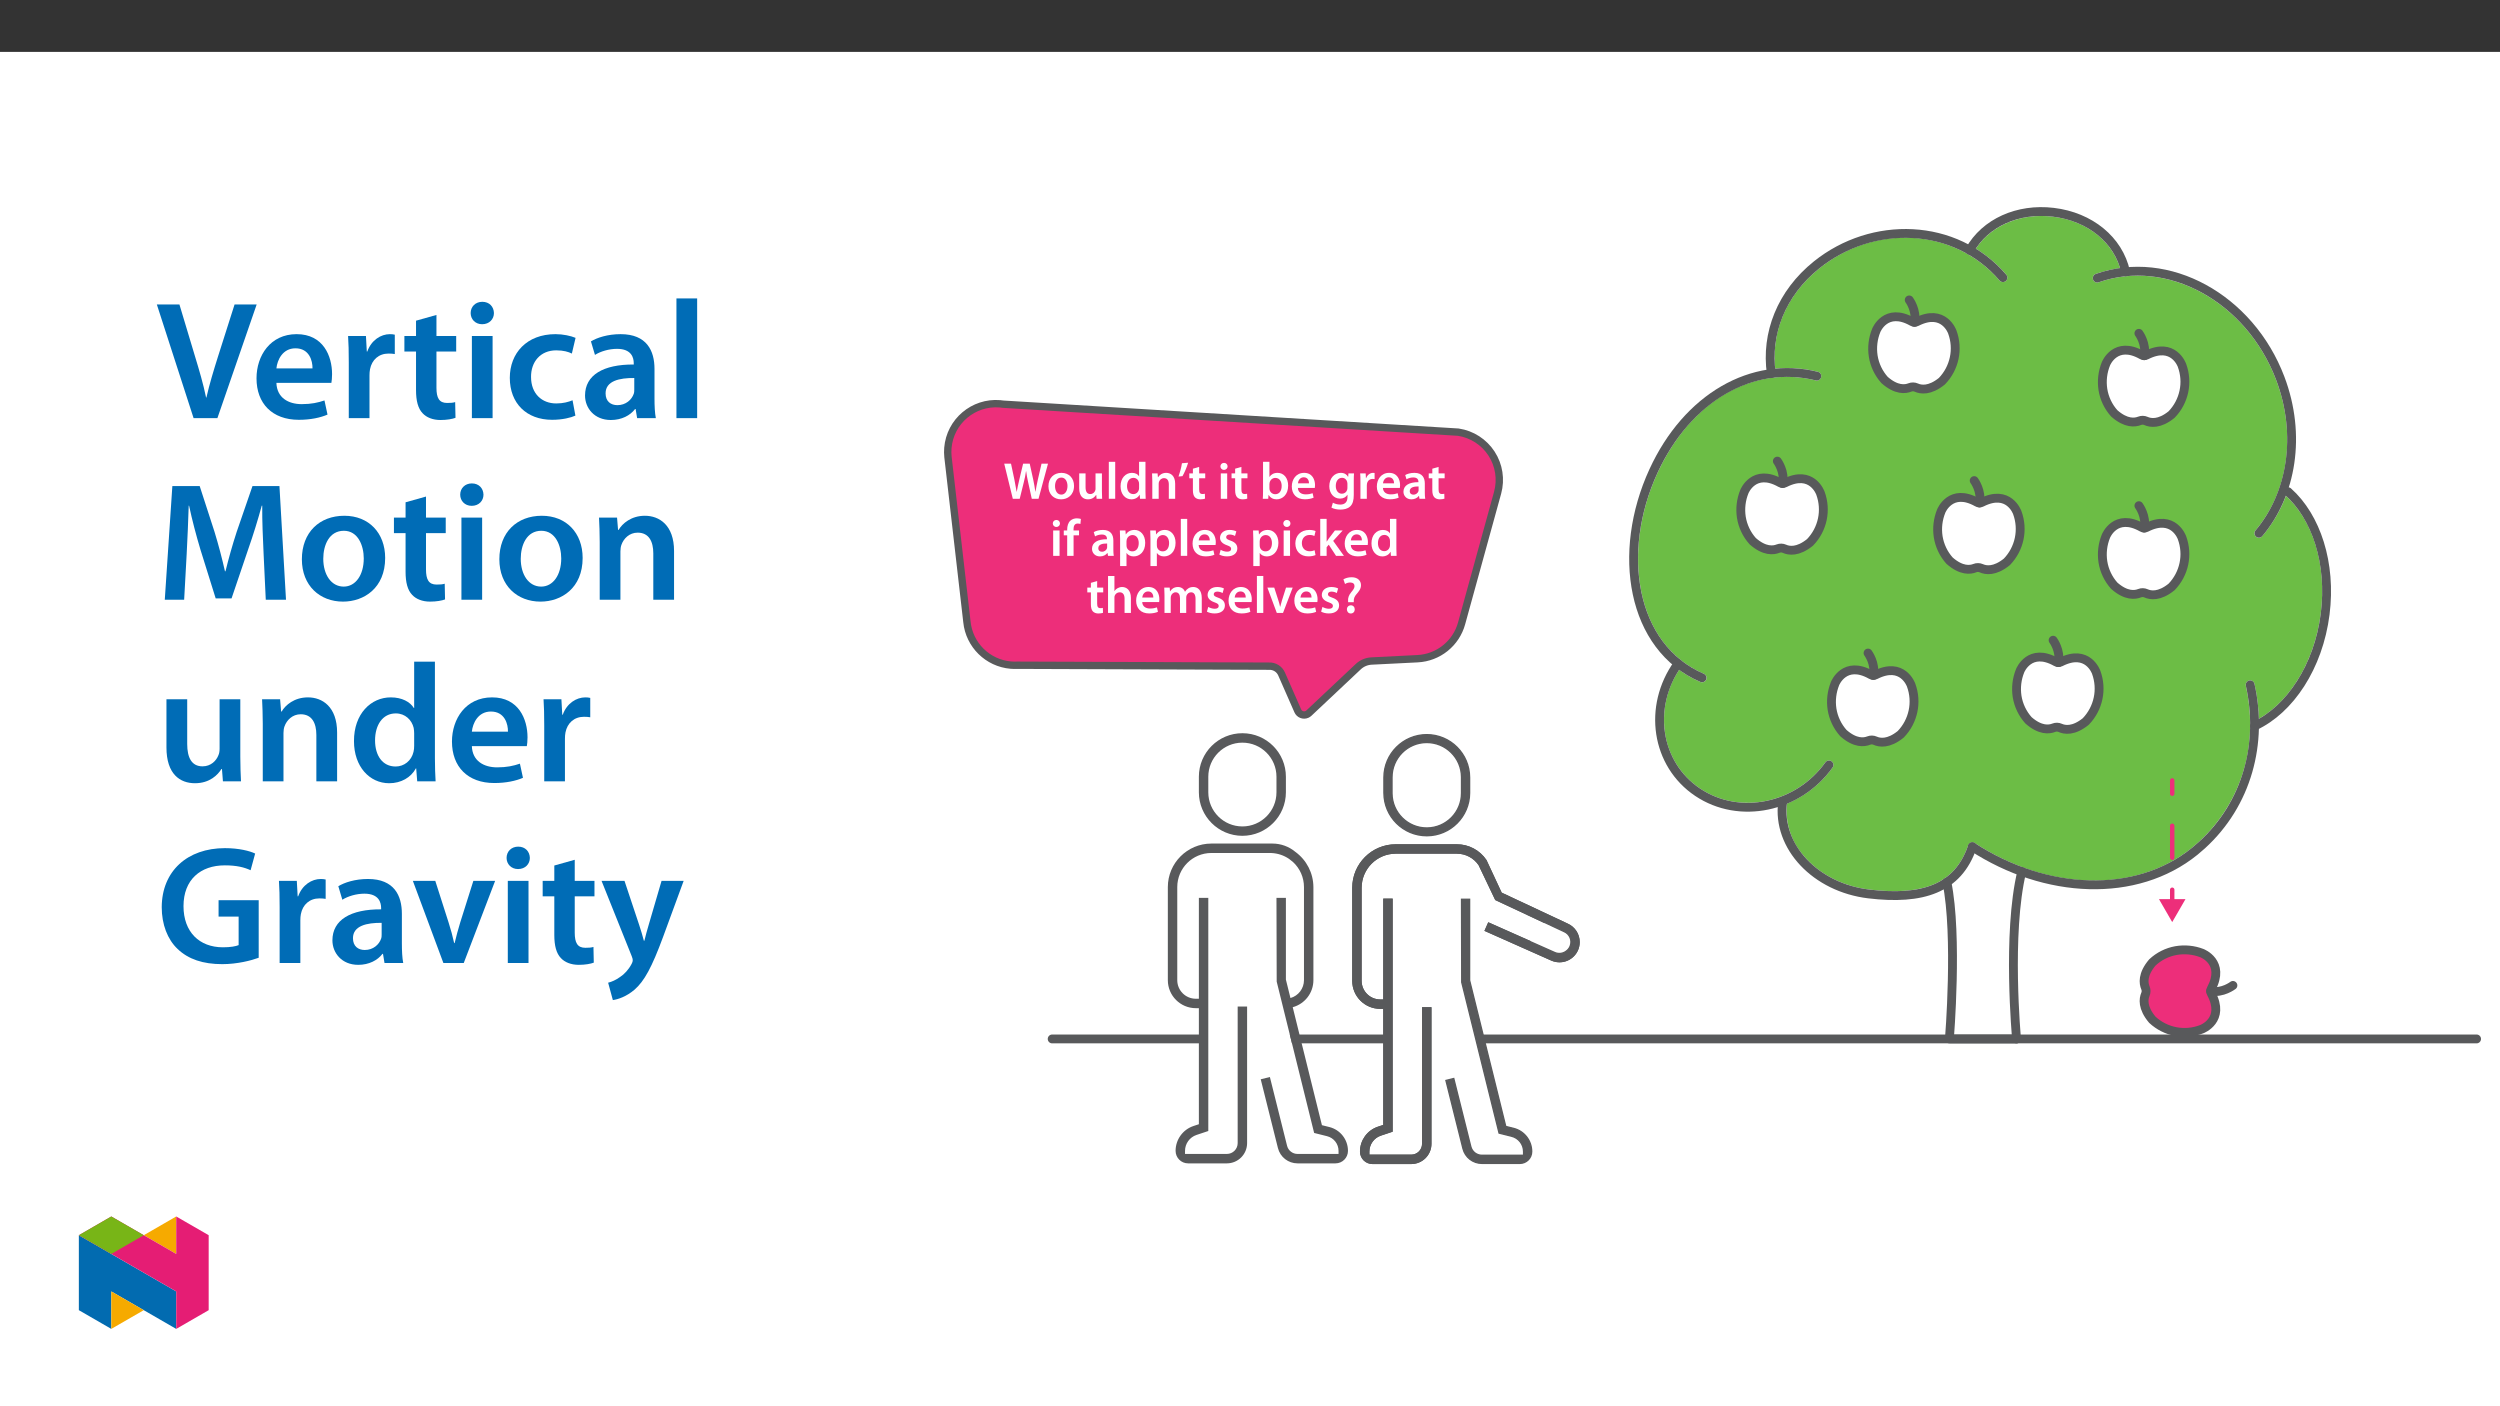 ﻿<?xml version="1.0" encoding="utf-8"?>
<svg xmlns="http://www.w3.org/2000/svg" xmlns:xlink="http://www.w3.org/1999/xlink" viewBox="0 0 960 540" version="1.1">
  <rect x="0" y="0" width="960" height="540" fill="#333333" stroke="none"/>
  <defs>
    <g>
      <symbol overflow="visible" id="glyph0-0">
        <path style="stroke:none;" d="M 0 0 L 9.953 0 L 9.953 -13.984 L 0 -13.984 Z M 4.984 -7.906 L 1.609 -12.953 L 8.328 -12.953 Z M 5.578 -6.969 L 8.969 -12.047 L 8.969 -1.938 L 5.578 -7 Z M 1.594 -1 L 4.984 -6.078 L 8.328 -1.031 L 1.609 -1.031 Z M 1 -12.047 L 4.359 -7 L 1 -1.938 Z M 1 -12.047 " />
      </symbol>
      <symbol overflow="visible" id="glyph0-1">
        <path style="stroke:none;" d="M 6.234 -0.016 L 7.797 -6.328 C 8.188 -7.875 8.453 -9.156 8.641 -10.578 L 8.703 -10.578 C 8.891 -9.141 9.125 -7.875 9.469 -6.328 L 10.859 0 L 13.453 0 L 17.094 -13.469 L 14.609 -13.469 L 13.203 -7.391 C 12.844 -5.734 12.531 -4.203 12.297 -2.75 L 12.234 -2.75 C 12.047 -4.188 11.75 -5.672 11.438 -7.266 L 10.078 -13.469 L 7.531 -13.469 L 6.078 -7.375 C 5.703 -5.672 5.312 -4.078 5.094 -2.688 L 5.047 -2.688 C 4.844 -4 4.516 -5.719 4.188 -7.344 L 2.891 -13.469 L 0.281 -13.469 L 3.578 0 L 6.219 0 Z M 6.234 -0.016 " />
      </symbol>
      <symbol overflow="visible" id="glyph0-2">
        <path style="stroke:none;" d="M 5.719 -9.953 C 2.781 -9.953 0.703 -7.984 0.703 -4.797 C 0.703 -1.672 2.828 0.219 5.562 0.219 C 8.031 0.219 10.531 -1.391 10.531 -4.953 C 10.531 -7.906 8.609 -9.953 5.719 -9.953 Z M 5.656 -8.141 C 7.328 -8.141 8.016 -6.422 8.016 -4.906 C 8.016 -2.922 7.031 -1.594 5.641 -1.594 C 4.156 -1.594 3.234 -2.984 3.234 -4.859 C 3.234 -6.469 3.922 -8.141 5.656 -8.141 Z M 5.656 -8.141 " />
      </symbol>
      <symbol overflow="visible" id="glyph0-3">
        <path style="stroke:none;" d="M 10 -9.734 L 7.547 -9.734 L 7.547 -3.859 C 7.547 -3.578 7.516 -3.328 7.406 -3.125 L 7.406 -3.109 C 7.172 -2.469 6.531 -1.812 5.531 -1.812 C 4.25 -1.812 3.719 -2.828 3.719 -4.438 L 3.719 -9.734 L 1.281 -9.734 L 1.281 -4.031 C 1.281 -0.859 2.891 0.219 4.641 0.219 C 6.391 0.219 7.344 -0.781 7.75 -1.453 L 7.828 -1.453 L 7.953 0 L 10.078 0 C 10.047 -0.812 10 -1.766 10 -2.922 Z M 10 -9.734 " />
      </symbol>
      <symbol overflow="visible" id="glyph0-4">
        <path style="stroke:none;" d="M 1.312 0 L 3.766 0 L 3.766 -14.188 L 1.312 -14.188 Z M 1.312 0 " />
      </symbol>
      <symbol overflow="visible" id="glyph0-5">
        <path style="stroke:none;" d="M 7.812 -14.172 L 7.812 -8.703 L 7.75 -8.703 C 7.328 -9.422 6.375 -9.953 5.047 -9.953 C 2.703 -9.953 0.672 -8.016 0.703 -4.766 C 0.703 -1.766 2.531 0.219 4.859 0.219 C 6.25 0.219 7.438 -0.453 7.984 -1.531 L 8.047 -1.531 L 8.172 0 L 10.344 0 C 10.297 -0.672 10.266 -1.75 10.266 -2.75 L 10.266 -14.188 L 7.812 -14.188 Z M 7.812 -4.219 C 7.812 -3.969 7.797 -3.719 7.734 -3.5 C 7.484 -2.453 6.609 -1.797 5.625 -1.797 C 4.062 -1.797 3.188 -3.062 3.188 -4.859 C 3.188 -6.656 4.062 -8.031 5.641 -8.031 C 6.75 -8.031 7.531 -7.266 7.75 -6.328 C 7.797 -6.141 7.812 -5.875 7.812 -5.672 Z M 7.812 -4.219 " />
      </symbol>
      <symbol overflow="visible" id="glyph0-6">
        <path style="stroke:none;" d="M 1.312 0 L 3.766 0 L 3.766 -5.734 C 3.766 -6.016 3.812 -6.312 3.891 -6.516 C 4.141 -7.25 4.828 -7.922 5.797 -7.922 C 7.125 -7.922 7.656 -6.891 7.656 -5.5 L 7.656 0 L 10.094 0 L 10.094 -5.781 C 10.094 -8.844 8.344 -9.953 6.656 -9.953 C 5.047 -9.953 3.984 -9.047 3.547 -8.281 L 3.469 -8.281 L 3.344 -9.734 L 1.219 -9.734 C 1.281 -8.891 1.312 -7.953 1.312 -6.828 Z M 1.312 0 " />
      </symbol>
      <symbol overflow="visible" id="glyph0-7">
        <path style="stroke:none;" d="M 1.875 -13.625 C 1.641 -12.016 1.094 -10.047 0.562 -8.531 L 2.078 -8.688 C 2.828 -9.938 3.703 -12 4.25 -13.844 L 1.875 -13.641 Z M 1.875 -13.625 " />
      </symbol>
      <symbol overflow="visible" id="glyph0-8">
        <path style="stroke:none;" d="M 1.719 -11.531 L 1.719 -9.734 L 0.344 -9.734 L 0.344 -7.875 L 1.719 -7.875 L 1.719 -3.328 C 1.719 -2.047 1.953 -1.141 2.484 -0.578 C 2.953 -0.078 3.688 0.219 4.609 0.219 C 5.359 0.219 6.016 0.094 6.375 -0.047 L 6.312 -1.938 C 6.062 -1.859 5.812 -1.828 5.375 -1.828 C 4.438 -1.828 4.125 -2.406 4.125 -3.609 L 4.125 -7.875 L 6.453 -7.875 L 6.453 -9.734 L 4.125 -9.734 L 4.125 -12.234 L 1.719 -11.547 Z M 1.719 -11.531 " />
      </symbol>
      <symbol overflow="visible" id="glyph0-9">
        <path style="stroke:none;" d="M 3.766 -0.016 L 3.766 -9.734 L 1.312 -9.734 L 1.312 0 L 3.766 0 Z M 2.547 -13.781 C 1.734 -13.781 1.172 -13.188 1.172 -12.438 C 1.172 -11.719 1.719 -11.094 2.531 -11.094 C 3.391 -11.094 3.922 -11.719 3.922 -12.438 C 3.906 -13.188 3.391 -13.781 2.547 -13.781 Z M 2.547 -13.781 " />
      </symbol>
      <symbol overflow="visible" id="glyph0-10">
        <path style="stroke:none;" d="M 1.312 -2.75 C 1.312 -1.75 1.281 -0.672 1.219 0 L 3.312 0 L 3.422 -1.453 L 3.484 -1.453 C 4.188 -0.266 5.297 0.219 6.547 0.219 C 8.75 0.219 10.953 -1.531 10.953 -5.016 C 10.984 -7.969 9.281 -9.953 6.906 -9.953 C 5.453 -9.953 4.406 -9.344 3.812 -8.406 L 3.766 -8.406 L 3.766 -14.188 L 1.312 -14.188 Z M 3.766 -5.594 C 3.766 -5.844 3.812 -6.062 3.844 -6.234 C 4.109 -7.312 5.016 -8.016 6.016 -8.016 C 7.656 -8.016 8.469 -6.641 8.469 -4.922 C 8.469 -2.953 7.531 -1.75 6 -1.75 C 4.938 -1.75 4.078 -2.453 3.828 -3.453 C 3.781 -3.625 3.766 -3.828 3.766 -4.031 Z M 3.766 -5.594 " />
      </symbol>
      <symbol overflow="visible" id="glyph0-11">
        <path style="stroke:none;" d="M 9.547 -4.188 C 9.578 -4.406 9.625 -4.766 9.625 -5.219 C 9.625 -7.344 8.594 -9.953 5.438 -9.953 C 2.328 -9.953 0.703 -7.406 0.703 -4.719 C 0.703 -1.75 2.547 0.203 5.703 0.203 C 7.094 0.203 8.25 -0.062 9.078 -0.422 L 8.703 -2.125 C 7.969 -1.875 7.172 -1.688 6.031 -1.688 C 4.469 -1.688 3.109 -2.438 3.047 -4.156 L 9.516 -4.156 Z M 3.047 -5.891 C 3.141 -6.891 3.781 -8.25 5.297 -8.25 C 6.938 -8.25 7.328 -6.797 7.312 -5.922 L 3.047 -5.922 Z M 3.047 -5.891 " />
      </symbol>
      <symbol overflow="visible" id="glyph0-12">
        <path style="stroke:none;" d="M 10.094 -6.938 C 10.094 -8.266 10.141 -9.062 10.188 -9.734 L 8.047 -9.734 L 7.953 -8.453 L 7.891 -8.453 C 7.453 -9.25 6.594 -9.953 5.094 -9.953 C 2.766 -9.953 0.703 -8.016 0.703 -4.828 C 0.703 -2.078 2.406 -0.062 4.828 -0.062 C 6.109 -0.062 7.094 -0.641 7.625 -1.5 L 7.688 -1.5 L 7.688 -0.672 C 7.688 1.422 6.5 2.234 4.906 2.234 C 3.719 2.234 2.688 1.859 2.078 1.5 L 1.516 3.391 C 2.375 3.891 3.688 4.156 4.922 4.156 C 6.25 4.156 7.672 3.891 8.672 2.984 C 9.688 2.078 10.094 0.594 10.094 -1.438 Z M 7.656 -4.266 C 7.656 -3.984 7.625 -3.641 7.547 -3.406 C 7.266 -2.516 6.469 -1.938 5.562 -1.938 C 4.031 -1.938 3.188 -3.25 3.188 -4.906 C 3.188 -6.875 4.203 -8.047 5.578 -8.047 C 6.609 -8.047 7.312 -7.391 7.562 -6.5 C 7.625 -6.297 7.656 -6.078 7.656 -5.844 Z M 7.656 -4.266 " />
      </symbol>
      <symbol overflow="visible" id="glyph0-13">
        <path style="stroke:none;" d="M 1.312 0 L 3.766 0 L 3.766 -5.062 C 3.766 -5.312 3.781 -5.578 3.828 -5.797 C 4.047 -6.906 4.859 -7.625 6.016 -7.625 C 6.312 -7.625 6.531 -7.609 6.75 -7.562 L 6.75 -9.906 C 6.547 -9.938 6.422 -9.953 6.172 -9.953 C 5.125 -9.953 3.984 -9.25 3.5 -7.906 L 3.422 -7.906 L 3.328 -9.734 L 1.219 -9.734 C 1.297 -8.859 1.312 -7.906 1.312 -6.594 Z M 1.312 0 " />
      </symbol>
      <symbol overflow="visible" id="glyph0-14">
        <path style="stroke:none;" d="M 8.844 -5.844 C 8.844 -7.969 7.953 -9.953 4.844 -9.953 C 3.312 -9.953 2.047 -9.547 1.312 -9.109 L 1.812 -7.469 C 2.469 -7.891 3.469 -8.188 4.422 -8.188 C 6.141 -8.188 6.391 -7.156 6.391 -6.516 L 6.391 -6.375 C 2.812 -6.391 0.641 -5.125 0.641 -2.688 C 0.641 -1.219 1.734 0.219 3.688 0.219 C 4.953 0.219 5.969 -0.312 6.531 -1.078 L 6.609 -1.078 L 6.797 0 L 9 0 C 8.891 -0.625 8.844 -1.469 8.844 -2.344 Z M 6.453 -3.422 C 6.453 -3.25 6.453 -3.062 6.391 -2.891 C 6.156 -2.188 5.453 -1.578 4.469 -1.578 C 3.688 -1.578 3.062 -1.984 3.062 -2.953 C 3.062 -4.422 4.719 -4.766 6.453 -4.734 Z M 6.453 -3.422 " />
      </symbol>
      <symbol overflow="visible" id="glyph0-15">
        <path style="stroke:none;" d="M 4.047 -0.016 L 4.047 -7.875 L 6.141 -7.875 L 6.141 -9.734 L 4.031 -9.734 L 4.031 -10.219 C 4.031 -11.422 4.422 -12.406 5.641 -12.406 C 6.094 -12.406 6.422 -12.328 6.672 -12.234 L 6.859 -14.172 C 6.469 -14.281 5.953 -14.406 5.297 -14.406 C 4.438 -14.406 3.484 -14.141 2.766 -13.469 C 1.938 -12.672 1.594 -11.391 1.594 -10.141 L 1.594 -9.734 L 0.281 -9.734 L 0.281 -7.875 L 1.594 -7.875 L 1.594 0 L 4.047 0 Z M 4.047 -0.016 " />
      </symbol>
      <symbol overflow="visible" id="glyph0-16">
        <path style="stroke:none;" d="M 1.312 3.938 L 3.766 3.938 L 3.766 -1.078 L 3.812 -1.078 C 4.297 -0.297 5.312 0.219 6.531 0.219 C 8.75 0.219 10.953 -1.5 10.953 -5 C 10.953 -8.031 9.109 -9.953 6.875 -9.953 C 5.406 -9.953 4.266 -9.344 3.547 -8.25 L 3.484 -8.25 L 3.359 -9.734 L 1.219 -9.734 C 1.281 -8.812 1.312 -7.766 1.312 -6.5 Z M 3.766 -5.578 C 3.766 -5.781 3.812 -6 3.844 -6.203 C 4.109 -7.266 5.047 -7.984 6.062 -7.984 C 7.625 -7.984 8.469 -6.609 8.469 -4.906 C 8.469 -2.984 7.547 -1.719 6 -1.719 C 4.938 -1.719 4.078 -2.406 3.828 -3.406 C 3.781 -3.625 3.766 -3.844 3.766 -4.078 Z M 3.766 -5.578 " />
      </symbol>
      <symbol overflow="visible" id="glyph0-17">
        <path style="stroke:none;" d="M 0.719 -0.484 C 1.438 -0.078 2.484 0.203 3.672 0.203 C 6.234 0.203 7.609 -1.094 7.609 -2.875 C 7.594 -4.297 6.797 -5.219 5.016 -5.844 C 3.781 -6.297 3.328 -6.547 3.328 -7.172 C 3.328 -7.766 3.812 -8.188 4.688 -8.188 C 5.531 -8.188 6.328 -7.875 6.719 -7.625 L 7.234 -9.391 C 6.656 -9.703 5.719 -9.953 4.641 -9.953 C 2.391 -9.953 0.969 -8.625 0.969 -6.906 C 0.969 -5.75 1.75 -4.703 3.641 -4.062 C 4.844 -3.625 5.234 -3.328 5.234 -2.672 C 5.234 -2.031 4.766 -1.594 3.688 -1.594 C 2.812 -1.594 1.75 -1.969 1.219 -2.312 L 0.703 -0.484 Z M 0.719 -0.484 " />
      </symbol>
      <symbol overflow="visible" id="glyph0-18">
        <path style="stroke:none;" d="M 8.109 -2.156 C 7.625 -1.953 7.016 -1.766 6.172 -1.766 C 4.5 -1.766 3.203 -2.891 3.203 -4.875 C 3.188 -6.656 4.297 -8.016 6.172 -8.016 C 7.047 -8.016 7.625 -7.828 8.016 -7.625 L 8.469 -9.516 C 7.906 -9.766 7 -9.953 6.094 -9.953 C 2.688 -9.953 0.703 -7.688 0.703 -4.781 C 0.703 -1.766 2.672 0.203 5.703 0.203 C 6.906 0.203 7.922 -0.062 8.453 -0.297 L 8.094 -2.156 Z M 8.109 -2.156 " />
      </symbol>
      <symbol overflow="visible" id="glyph0-19">
        <path style="stroke:none;" d="M 3.766 -14.188 L 1.312 -14.188 L 1.312 0 L 3.766 0 L 3.766 -3.312 L 4.578 -4.281 L 7.375 0 L 10.406 0 L 6.281 -5.75 L 9.922 -9.734 L 6.938 -9.734 L 4.562 -6.609 C 4.328 -6.281 4.047 -5.859 3.812 -5.484 L 3.766 -5.484 Z M 3.766 -14.188 " />
      </symbol>
      <symbol overflow="visible" id="glyph0-20">
        <path style="stroke:none;" d="M 1.312 0 L 3.766 0 L 3.766 -5.844 C 3.766 -6.094 3.781 -6.359 3.859 -6.578 C 4.141 -7.312 4.828 -7.922 5.781 -7.922 C 7.125 -7.922 7.656 -6.875 7.656 -5.484 L 7.656 0 L 10.094 0 L 10.094 -5.734 C 10.094 -8.844 8.359 -9.953 6.719 -9.953 C 6.094 -9.953 5.516 -9.797 5.016 -9.516 C 4.516 -9.266 4.109 -8.891 3.812 -8.422 L 3.766 -8.422 L 3.766 -14.188 L 1.312 -14.188 Z M 1.312 0 " />
      </symbol>
      <symbol overflow="visible" id="glyph0-21">
        <path style="stroke:none;" d="M 1.312 0 L 3.703 0 L 3.703 -5.75 C 3.703 -6.031 3.75 -6.312 3.828 -6.578 C 4.062 -7.234 4.688 -7.922 5.594 -7.922 C 6.734 -7.922 7.266 -7 7.266 -5.641 L 7.266 0 L 9.656 0 L 9.656 -5.844 C 9.656 -6.109 9.703 -6.438 9.781 -6.656 C 10.047 -7.344 10.656 -7.922 11.5 -7.922 C 12.672 -7.922 13.234 -7 13.234 -5.375 L 13.234 0 L 15.625 0 L 15.625 -5.734 C 15.625 -8.844 13.984 -9.953 12.391 -9.953 C 11.578 -9.953 10.953 -9.766 10.406 -9.391 C 9.953 -9.109 9.562 -8.703 9.219 -8.172 L 9.156 -8.172 C 8.766 -9.219 7.766 -9.953 6.5 -9.953 C 4.844 -9.953 3.969 -9.062 3.5 -8.312 L 3.422 -8.312 L 3.312 -9.734 L 1.219 -9.734 C 1.281 -8.891 1.312 -7.953 1.312 -6.828 Z M 1.312 0 " />
      </symbol>
      <symbol overflow="visible" id="glyph0-22">
        <path style="stroke:none;" d="M 0.219 -9.719 L 3.828 0 L 6.219 0 L 9.938 -9.734 L 7.375 -9.734 L 5.812 -4.797 C 5.562 -3.922 5.344 -3.172 5.156 -2.391 L 5.078 -2.391 C 4.922 -3.172 4.719 -3.938 4.438 -4.797 L 2.844 -9.734 L 0.203 -9.734 Z M 0.219 -9.719 " />
      </symbol>
      <symbol overflow="visible" id="glyph0-23">
        <path style="stroke:none;" d="M 4.938 -4.125 L 4.938 -4.562 C 4.906 -5.516 5.203 -6.312 6 -7.234 C 6.859 -8.203 7.703 -9.203 7.703 -10.656 C 7.703 -12.25 6.578 -13.703 4.109 -13.703 C 2.828 -13.703 1.688 -13.344 0.953 -12.891 L 1.578 -11.094 C 2.078 -11.469 2.875 -11.688 3.562 -11.688 C 4.688 -11.672 5.219 -11.141 5.219 -10.297 C 5.219 -9.516 4.703 -8.844 3.938 -7.922 C 3.016 -6.812 2.656 -5.703 2.75 -4.641 L 2.766 -4.109 L 4.938 -4.109 Z M 3.781 0.219 C 4.719 0.219 5.312 -0.484 5.312 -1.359 C 5.297 -2.266 4.703 -2.922 3.812 -2.922 C 2.922 -2.922 2.297 -2.266 2.297 -1.359 C 2.297 -0.484 2.906 0.219 3.781 0.219 Z M 3.781 0.219 " />
      </symbol>
      <symbol overflow="visible" id="glyph1-0">
        <path style="stroke:none;" d="M 0 0 L 32.375 0 L 32.375 -45.328 L 0 -45.328 Z M 16.188 -25.578 L 5.188 -42.094 L 27.188 -42.094 Z M 18.125 -22.656 L 29.141 -39.172 L 29.141 -6.156 Z M 5.188 -3.234 L 16.188 -19.75 L 27.188 -3.234 Z M 3.234 -39.172 L 14.25 -22.656 L 3.234 -6.156 Z M 3.234 -39.172 " />
      </symbol>
      <symbol overflow="visible" id="glyph1-1">
        <path style="stroke:none;" d="M 23.703 0 L 38.781 -43.641 L 30.297 -43.641 L 23.953 -23.703 C 22.281 -18.391 20.656 -13.078 19.484 -7.906 L 19.359 -7.906 C 18.266 -13.203 16.766 -18.266 15.094 -23.766 L 9.125 -43.641 L 0.453 -43.641 L 14.562 0 Z M 23.703 0 " />
      </symbol>
      <symbol overflow="visible" id="glyph1-2">
        <path style="stroke:none;" d="M 31.016 -13.531 C 31.141 -14.25 31.281 -15.406 31.281 -16.906 C 31.281 -23.828 27.906 -32.25 17.672 -32.25 C 7.578 -32.25 2.266 -24.016 2.266 -15.281 C 2.266 -5.641 8.281 0.641 18.516 0.641 C 23.047 0.641 26.812 -0.188 29.531 -1.359 L 28.359 -6.797 C 25.906 -5.953 23.312 -5.375 19.625 -5.375 C 14.5 -5.375 10.094 -7.828 9.906 -13.531 Z M 9.906 -19.094 C 10.234 -22.344 12.297 -26.812 17.219 -26.812 C 22.531 -26.812 23.828 -22.016 23.766 -19.094 Z M 9.906 -19.094 " />
      </symbol>
      <symbol overflow="visible" id="glyph1-3">
        <path style="stroke:none;" d="M 4.281 0 L 12.234 0 L 12.234 -16.375 C 12.234 -17.219 12.297 -18.062 12.438 -18.781 C 13.141 -22.406 15.797 -24.797 19.547 -24.797 C 20.531 -24.797 21.234 -24.734 21.953 -24.609 L 21.953 -32.047 C 21.297 -32.188 20.844 -32.25 20.078 -32.25 C 16.641 -32.25 12.953 -29.984 11.391 -25.578 L 11.203 -25.578 L 10.875 -31.531 L 4.016 -31.531 C 4.203 -28.75 4.281 -25.641 4.281 -21.375 Z M 4.281 0 " />
      </symbol>
      <symbol overflow="visible" id="glyph1-4">
        <path style="stroke:none;" d="M 5.562 -37.422 L 5.562 -31.531 L 1.094 -31.531 L 1.094 -25.578 L 5.562 -25.578 L 5.562 -10.75 C 5.562 -6.609 6.344 -3.688 8.094 -1.875 C 9.578 -0.266 11.984 0.719 14.953 0.719 C 17.422 0.719 19.547 0.328 20.719 -0.125 L 20.594 -6.156 C 19.688 -5.891 18.906 -5.828 17.484 -5.828 C 14.438 -5.828 13.406 -7.766 13.406 -11.656 L 13.406 -25.578 L 20.984 -25.578 L 20.984 -31.531 L 13.406 -31.531 L 13.406 -39.625 Z M 5.562 -37.422 " />
      </symbol>
      <symbol overflow="visible" id="glyph1-5">
        <path style="stroke:none;" d="M 12.234 0 L 12.234 -31.531 L 4.281 -31.531 L 4.281 0 Z M 8.281 -44.672 C 5.641 -44.672 3.812 -42.797 3.812 -40.344 C 3.812 -38.016 5.562 -36.062 8.219 -36.062 C 11 -36.062 12.75 -38.016 12.75 -40.344 C 12.688 -42.797 11 -44.672 8.281 -44.672 Z M 8.281 -44.672 " />
      </symbol>
      <symbol overflow="visible" id="glyph1-6">
        <path style="stroke:none;" d="M 26.359 -6.859 C 24.797 -6.219 22.797 -5.641 20.078 -5.641 C 14.641 -5.641 10.422 -9.328 10.422 -15.797 C 10.359 -21.562 13.984 -26.031 20.078 -26.031 C 22.922 -26.031 24.797 -25.453 26.094 -24.797 L 27.516 -30.828 C 25.703 -31.594 22.734 -32.25 19.812 -32.25 C 8.734 -32.25 2.266 -24.922 2.266 -15.469 C 2.266 -5.703 8.672 0.641 18.516 0.641 C 22.469 0.641 25.766 -0.188 27.453 -0.969 Z M 26.359 -6.859 " />
      </symbol>
      <symbol overflow="visible" id="glyph1-7">
        <path style="stroke:none;" d="M 28.75 -18.906 C 28.75 -25.828 25.828 -32.25 15.734 -32.25 C 10.75 -32.25 6.672 -30.891 4.344 -29.469 L 5.891 -24.281 C 8.031 -25.641 11.266 -26.609 14.375 -26.609 C 19.938 -26.609 20.781 -23.188 20.781 -21.109 L 20.781 -20.594 C 9.125 -20.656 2.078 -16.578 2.078 -8.672 C 2.078 -3.891 5.641 0.719 11.984 0.719 C 16.125 0.719 19.422 -1.031 21.297 -3.5 L 21.5 -3.5 L 22.078 0 L 29.266 0 C 28.875 -1.938 28.75 -4.734 28.75 -7.578 Z M 20.984 -11.078 C 20.984 -10.484 20.984 -9.906 20.781 -9.328 C 20 -7.062 17.734 -4.984 14.5 -4.984 C 11.984 -4.984 9.969 -6.406 9.969 -9.516 C 9.969 -14.312 15.344 -15.469 20.984 -15.406 Z M 20.984 -11.078 " />
      </symbol>
      <symbol overflow="visible" id="glyph1-8">
        <path style="stroke:none;" d="M 4.281 0 L 12.234 0 L 12.234 -45.969 L 4.281 -45.969 Z M 4.281 0 " />
      </symbol>
      <symbol overflow="visible" id="glyph1-9">
        <path style="stroke:none;" d="M 42.281 0 L 50.047 0 L 47.531 -43.641 L 37.172 -43.641 L 31.141 -26.156 C 29.469 -21.047 27.969 -15.672 26.812 -10.938 L 26.609 -10.938 C 25.516 -15.797 24.156 -20.984 22.594 -26.094 L 16.906 -43.641 L 6.406 -43.641 L 3.5 0 L 10.938 0 L 11.906 -17.547 C 12.234 -23.5 12.5 -30.438 12.688 -36.125 L 12.828 -36.125 C 13.984 -30.688 15.547 -24.734 17.219 -19.172 L 23.047 -0.516 L 29.141 -0.516 L 35.547 -19.422 C 37.484 -24.922 39.297 -30.828 40.734 -36.125 L 40.922 -36.125 C 40.859 -30.234 41.188 -23.438 41.438 -17.812 Z M 42.281 0 " />
      </symbol>
      <symbol overflow="visible" id="glyph1-10">
        <path style="stroke:none;" d="M 18.578 -32.25 C 9.062 -32.25 2.266 -25.906 2.266 -15.547 C 2.266 -5.375 9.188 0.719 18.062 0.719 C 26.094 0.719 34.25 -4.469 34.25 -16.062 C 34.25 -25.641 27.969 -32.25 18.578 -32.25 Z M 18.391 -26.484 C 23.828 -26.484 26.031 -20.781 26.031 -15.859 C 26.031 -9.453 22.859 -5.047 18.328 -5.047 C 13.531 -5.047 10.484 -9.641 10.484 -15.734 C 10.484 -20.984 12.75 -26.484 18.391 -26.484 Z M 18.391 -26.484 " />
      </symbol>
      <symbol overflow="visible" id="glyph1-11">
        <path style="stroke:none;" d="M 4.281 0 L 12.234 0 L 12.234 -18.578 C 12.234 -19.484 12.375 -20.469 12.625 -21.109 C 13.469 -23.5 15.672 -25.766 18.844 -25.766 C 23.188 -25.766 24.859 -22.344 24.859 -17.812 L 24.859 0 L 32.828 0 L 32.828 -18.719 C 32.828 -28.688 27.125 -32.25 21.625 -32.25 C 16.375 -32.25 12.953 -29.266 11.531 -26.812 L 11.328 -26.812 L 10.938 -31.531 L 4.016 -31.531 C 4.141 -28.812 4.281 -25.766 4.281 -22.141 Z M 4.281 0 " />
      </symbol>
      <symbol overflow="visible" id="glyph1-12">
        <path style="stroke:none;" d="M 32.5 -31.531 L 24.547 -31.531 L 24.547 -12.5 C 24.547 -11.594 24.406 -10.688 24.094 -10.031 C 23.312 -7.969 21.234 -5.766 18 -5.766 C 13.797 -5.766 12.109 -9.125 12.109 -14.375 L 12.109 -31.531 L 4.141 -31.531 L 4.141 -13.016 C 4.141 -2.719 9.391 0.719 15.094 0.719 C 20.781 0.719 23.891 -2.531 25.25 -4.734 L 25.453 -4.734 L 25.828 0 L 32.766 0 C 32.641 -2.594 32.5 -5.703 32.5 -9.453 Z M 32.5 -31.531 " />
      </symbol>
      <symbol overflow="visible" id="glyph1-13">
        <path style="stroke:none;" d="M 25.375 -45.969 L 25.375 -28.172 L 25.25 -28.172 C 23.828 -30.5 20.719 -32.25 16.375 -32.25 C 8.812 -32.25 2.203 -25.969 2.266 -15.406 C 2.266 -5.703 8.219 0.719 15.797 0.719 C 20.328 0.719 24.156 -1.484 26.031 -4.984 L 26.156 -4.984 L 26.547 0 L 33.609 0 C 33.469 -2.141 33.344 -5.641 33.344 -8.875 L 33.344 -45.969 Z M 25.375 -13.656 C 25.375 -12.828 25.312 -12.047 25.125 -11.328 C 24.344 -7.906 21.5 -5.703 18.266 -5.703 C 13.203 -5.703 10.359 -9.906 10.359 -15.734 C 10.359 -21.562 13.203 -26.094 18.328 -26.094 C 21.953 -26.094 24.469 -23.562 25.188 -20.531 C 25.312 -19.875 25.375 -19.031 25.375 -18.391 Z M 25.375 -13.656 " />
      </symbol>
      <symbol overflow="visible" id="glyph1-14">
        <path style="stroke:none;" d="M 39.562 -24.094 L 24.156 -24.094 L 24.156 -17.812 L 31.859 -17.812 L 31.859 -6.859 C 30.828 -6.406 28.75 -6.016 25.828 -6.016 C 16.766 -6.016 10.688 -11.906 10.688 -21.828 C 10.688 -31.984 17.219 -37.484 26.547 -37.484 C 31.141 -37.484 34.062 -36.719 36.453 -35.609 L 38.203 -42.016 C 36.188 -43 31.984 -44.094 26.609 -44.094 C 12.172 -44.094 2.391 -35.281 2.328 -21.438 C 2.328 -14.828 4.531 -9.062 8.422 -5.375 C 12.562 -1.422 18.188 0.453 25.578 0.453 C 31.344 0.453 36.781 -0.969 39.562 -2 Z M 39.562 -24.094 " />
      </symbol>
      <symbol overflow="visible" id="glyph1-15">
        <path style="stroke:none;" d="M 0.719 -31.531 L 12.438 0 L 20.266 0 L 32.312 -31.531 L 23.953 -31.531 L 18.906 -15.547 C 18.062 -12.688 17.359 -10.234 16.766 -7.641 L 16.578 -7.641 C 16 -10.234 15.344 -12.75 14.438 -15.547 L 9.328 -31.531 Z M 0.719 -31.531 " />
      </symbol>
      <symbol overflow="visible" id="glyph1-16">
        <path style="stroke:none;" d="M 0.516 -31.531 L 12.109 -2.594 C 12.438 -1.812 12.5 -1.359 12.5 -1.031 C 12.5 -0.641 12.375 -0.188 12.047 0.391 C 10.938 2.531 9.188 4.406 7.641 5.375 C 6.016 6.547 4.406 7.25 3.047 7.578 L 4.859 14.25 C 6.797 13.984 10.031 12.953 13.203 10.234 C 16.906 7 19.812 1.75 24.156 -10.031 L 32.047 -31.531 L 23.562 -31.531 L 18.641 -14.703 C 18 -12.688 17.422 -10.297 16.969 -8.547 L 16.766 -8.547 C 16.312 -10.297 15.609 -12.688 14.953 -14.641 L 9.328 -31.531 Z M 0.516 -31.531 " />
      </symbol>
    </g>
    <clipPath id="clip1">
      <path d="M 402 397 L 952.707 397 L 952.707 401 L 402 401 Z M 402 397 " />
    </clipPath>
    <clipPath id="clip2">
      <path d="M 754 79.535 L 818 79.535 L 818 107 L 754 107 Z M 754 79.535 " />
    </clipPath>
    <clipPath id="clip3">
      <path d="M 547 337 L 596 337 L 596 447 L 547 447 Z M 547 337 " />
    </clipPath>
    <clipPath id="clip4">
      <path d="M 511 316 L 614 316 L 614 447 L 511 447 Z M 511 316 " />
    </clipPath>
    <clipPath id="clip5">
      <path d="M 511 316 L 614 316 L 614 447 L 511 447 Z M 511 316 " />
    </clipPath>
    <clipPath id="clip6">
      <path d="M 362.508 115 L 616 115 L 616 315 L 362.508 315 Z M 362.508 115 " />
    </clipPath>
    <clipPath id="clip7">
      <path d="M 30.277 474 L 68 474 L 68 510.301 L 30.277 510.301 Z M 30.277 474 " />
    </clipPath>
    <clipPath id="clip8">
      <path d="M 42 495 L 56 495 L 56 510.301 L 42 510.301 Z M 42 495 " />
    </clipPath>
    <clipPath id="clip9">
      <path d="M 55 467.125 L 68 467.125 L 68 482 L 55 482 Z M 55 467.125 " />
    </clipPath>
    <clipPath id="clip10">
      <path d="M 30.277 467.125 L 80.133 467.125 L 80.133 510.301 L 30.277 510.301 Z M 30.277 467.125 " />
    </clipPath>
    <clipPath id="clip11">
      <path d="M 30.277 467.125 L 56 467.125 L 56 482 L 30.277 482 Z M 30.277 467.125 " />
    </clipPath>
  </defs>
  <g id="surface1">
    <path style=" stroke:none;fill-rule:nonzero;fill:rgb(100%,100%,100%);fill-opacity:1;" d="M 0 559.926 L 960 559.926 L 960 19.926 L 0 19.926 Z M 0 559.926 " />
    <path style=" stroke:none;fill-rule:nonzero;fill:rgb(92.899%,17.999%,47.8%);fill-opacity:1;" d="M 572.75 174.184 C 569.863 169.738 565.211 166.738 559.969 165.945 L 385.234 155.211 C 384.82 155.148 384.402 155.098 383.992 155.062 C 373.781 154.223 364.824 161.816 363.984 172.027 C 363.891 173.156 363.902 174.293 364.016 175.418 L 371.297 238.797 C 372.195 247.664 379.273 254.641 388.152 255.406 L 388.156 255.406 C 388.992 255.477 389.836 255.492 390.68 255.449 L 487.285 255.809 C 489.363 255.707 491.285 256.895 492.125 258.797 L 498.352 272.973 C 498.945 274.32 500.512 274.93 501.855 274.34 C 502.133 274.219 502.387 274.051 502.609 273.844 L 521.574 256 C 522.957 254.695 524.762 253.926 526.66 253.832 L 544.312 252.945 C 552.309 252.555 559.148 247.07 561.262 239.352 L 575.078 189.211 C 576.484 184.098 575.637 178.629 572.75 174.184 " />
    <path style=" stroke:none;fill-rule:nonzero;fill:rgb(42.4%,74.1%,27.1%);fill-opacity:1;" d="M 891.168 235.613 C 888.887 253.508 879.688 269.02 867.422 276.023 C 867.281 271.5 866.715 267.004 865.723 262.59 C 865.52 261.676 864.613 261.098 863.695 261.301 C 862.777 261.508 862.199 262.414 862.406 263.332 C 863.539 268.383 864.09 273.547 864.043 278.727 C 864.039 278.789 864.039 278.852 864.043 278.914 C 863.969 295.781 856.855 311.848 844.418 323.238 C 843.551 324.031 842.645 324.812 841.723 325.562 C 824.867 339.227 800.633 341.727 777.27 333.246 C 777.113 333.148 776.945 333.074 776.77 333.027 C 776.727 333.02 776.688 333.02 776.648 333.012 C 770.207 330.605 764.055 327.492 758.301 323.727 L 758.289 323.719 C 758.211 323.672 758.129 323.629 758.043 323.594 C 758.02 323.586 758 323.574 757.98 323.566 C 757.957 323.559 757.941 323.547 757.922 323.539 C 757.863 323.52 757.801 323.508 757.738 323.496 C 757.711 323.488 757.68 323.48 757.652 323.477 C 757.57 323.465 757.488 323.457 757.41 323.457 C 757.379 323.457 757.352 323.453 757.324 323.453 C 757.242 323.457 757.16 323.465 757.082 323.48 C 757.055 323.484 757.027 323.488 756.996 323.496 C 756.922 323.512 756.848 323.535 756.773 323.566 C 756.746 323.574 756.715 323.586 756.684 323.598 C 756.617 323.629 756.551 323.668 756.484 323.707 C 756.457 323.723 756.426 323.742 756.398 323.758 C 756.336 323.805 756.277 323.855 756.223 323.906 C 756.199 323.93 756.172 323.949 756.148 323.973 C 756.094 324.031 756.043 324.098 755.996 324.164 C 755.98 324.184 755.965 324.199 755.949 324.223 C 755.945 324.23 755.941 324.238 755.938 324.246 C 755.902 324.305 755.871 324.367 755.84 324.43 C 755.82 324.473 755.797 324.52 755.781 324.562 C 755.777 324.574 755.77 324.586 755.766 324.598 C 750.895 338.906 739.188 344.148 717.824 341.59 C 707.23 340.324 697.777 335.27 691.887 327.723 C 687.539 322.359 685.484 315.496 686.168 308.625 C 693.203 305.727 699.285 300.906 703.719 294.723 C 704.266 293.957 704.09 292.898 703.328 292.348 C 702.562 291.805 701.5 291.977 700.953 292.742 C 689.656 308.508 668.07 313.023 652.844 302.809 C 645.789 298.09 640.973 290.695 639.512 282.34 C 637.973 273.602 639.863 264.609 644.789 257.23 C 647.32 259.066 650.047 260.617 652.922 261.855 C 653.773 262.242 654.781 261.863 655.172 261.012 C 655.559 260.156 655.184 259.148 654.328 258.758 C 654.305 258.75 654.285 258.742 654.262 258.73 C 644.312 254.453 636.855 246.473 632.695 235.648 C 626.691 220.027 628.102 199.824 636.469 181.609 C 646.109 160.625 662.227 147.539 680.07 145.121 C 680.109 145.125 680.145 145.133 680.184 145.133 C 680.375 145.133 680.562 145.098 680.746 145.035 C 686.27 144.375 691.871 144.727 697.27 146.078 C 698.18 146.297 699.098 145.734 699.32 144.824 C 699.539 143.918 698.988 143.008 698.086 142.777 C 692.723 141.438 687.172 141.02 681.668 141.539 C 680.152 126.922 686.281 112.965 698.656 103.027 C 715.762 89.293 738.328 87.719 755.512 97.535 C 755.523 97.543 755.527 97.547 755.539 97.551 L 755.559 97.562 C 760.203 100.219 764.359 103.656 767.84 107.719 C 768.453 108.43 769.523 108.512 770.238 107.902 C 770.949 107.289 771.031 106.219 770.422 105.504 C 767.062 101.582 763.121 98.207 758.73 95.488 C 764.594 86.531 775.98 81.727 788.27 83.199 C 801.027 84.723 810.949 92.387 814.098 102.938 C 810.918 103.375 807.793 104.133 804.77 105.195 C 803.883 105.512 803.418 106.48 803.73 107.367 C 804.043 108.254 805.016 108.715 805.902 108.402 C 832.148 99.117 862.707 115.926 874.027 145.875 C 881.836 166.531 878.809 188.676 866.121 203.676 C 865.508 204.387 865.586 205.461 866.297 206.074 C 867.004 206.691 868.078 206.613 868.695 205.902 C 868.703 205.891 868.711 205.883 868.719 205.871 C 872.598 201.262 875.668 196.031 877.805 190.398 C 888.379 200.086 893.5 217.348 891.168 235.613 " />
    <g clip-path="url(#clip1)" clip-rule="nonzero">
      <path style="fill:none;stroke-width:4;stroke-linecap:round;stroke-linejoin:round;stroke:rgb(34.499%,34.9%,35.699%);stroke-opacity:1;stroke-miterlimit:4;" d="M 0.001 -0.002 L 643.502 -0.002 " transform="matrix(0.85,0,0,-0.85,404.031,398.951)" />
    </g>
    <path style=" stroke:none;fill-rule:nonzero;fill:rgb(100%,100%,100%);fill-opacity:1;" d="M 789.551 254.207 C 790.082 254.508 790.727 254.52 791.27 254.246 C 801.715 248.934 804.938 258.152 804.938 258.152 C 807.348 264.699 805.789 272.047 800.934 277.059 C 796.23 280.867 792.82 280.277 791.117 279.508 C 790.332 279.152 789.438 279.133 788.637 279.457 C 786.902 280.152 783.473 280.598 778.934 276.594 C 776.621 274.016 775.105 270.828 774.562 267.41 C 774.059 264.074 774.461 260.66 775.734 257.535 C 775.734 257.535 779.336 248.461 789.551 254.207 " />
    <path style="fill:none;stroke-width:4;stroke-linecap:round;stroke-linejoin:round;stroke:rgb(34.499%,34.9%,35.699%);stroke-opacity:1;stroke-miterlimit:4;" d="M 0.001 0.001 C 0.626 -0.353 1.384 -0.366 2.023 -0.045 C 14.312 6.205 18.103 -4.64 18.103 -4.64 C 20.939 -12.342 19.105 -20.987 13.393 -26.883 C 7.86 -31.364 3.848 -30.67 1.844 -29.764 C 0.92 -29.346 -0.132 -29.323 -1.074 -29.705 C -3.115 -30.523 -7.15 -31.046 -12.49 -26.336 C -15.21 -23.303 -16.993 -19.553 -17.632 -15.532 C -18.225 -11.607 -17.752 -7.591 -16.253 -3.914 C -16.253 -3.914 -12.016 6.761 0.001 0.001 Z M 0.001 0.001 " transform="matrix(0.85,0,0,-0.85,789.55,254.208)" />
    <path style="fill-rule:nonzero;fill:rgb(100%,100%,100%);fill-opacity:1;stroke-width:4;stroke-linecap:round;stroke-linejoin:round;stroke:rgb(34.499%,34.9%,35.699%);stroke-opacity:1;stroke-miterlimit:4;" d="M 0.001 -0.002 C 0.001 -0.002 3.548 -4.777 2.372 -10.112 " transform="matrix(0.85,0,0,-0.85,788.39,245.846)" />
    <path style=" stroke:none;fill-rule:nonzero;fill:rgb(92.899%,17.999%,47.8%);fill-opacity:1;" d="M 849.105 379.73 C 848.816 380.27 848.816 380.914 849.105 381.453 C 854.625 391.789 845.477 395.195 845.477 395.195 C 838.98 397.738 831.602 396.332 826.492 391.578 C 822.586 386.953 823.109 383.531 823.844 381.816 C 824.184 381.023 824.184 380.125 823.844 379.332 C 823.113 377.613 822.598 374.191 826.512 369.574 C 829.039 367.211 832.195 365.629 835.602 365.02 C 838.926 364.445 842.348 364.777 845.496 365.984 C 845.496 365.984 854.645 369.406 849.105 379.73 " />
    <path style="fill:none;stroke-width:4;stroke-linecap:round;stroke-linejoin:round;stroke:rgb(34.499%,34.9%,35.699%);stroke-opacity:1;stroke-miterlimit:4;" d="M -0.001 0.002 C -0.341 -0.633 -0.341 -1.391 -0.001 -2.025 C 6.493 -14.185 -4.27 -18.192 -4.27 -18.192 C -11.913 -21.184 -20.594 -19.53 -26.605 -13.937 C -31.2 -8.496 -30.585 -4.47 -29.721 -2.453 C -29.321 -1.52 -29.321 -0.463 -29.721 0.47 C -30.58 2.492 -31.187 6.518 -26.582 11.95 C -23.609 14.73 -19.895 16.592 -15.888 17.308 C -11.977 17.984 -7.951 17.593 -4.247 16.173 C -4.247 16.173 6.516 12.148 -0.001 0.002 Z M -0.001 0.002 " transform="matrix(0.85,0,0,-0.85,849.106,379.732)" />
    <path style="fill-rule:nonzero;fill:rgb(92.899%,17.999%,47.8%);fill-opacity:1;stroke-width:4;stroke-linecap:round;stroke-linejoin:round;stroke:rgb(34.499%,34.9%,35.699%);stroke-opacity:1;stroke-miterlimit:4;" d="M -0.002 -0 C -0.002 -0 -4.703 -3.645 -10.061 -2.579 " transform="matrix(0.85,0,0,-0.85,857.443,378.402)" />
    <path style=" stroke:none;fill-rule:nonzero;fill:rgb(100%,100%,100%);fill-opacity:1;" d="M 822.496 202.543 C 823.027 202.844 823.672 202.855 824.219 202.582 C 834.664 197.27 837.883 206.488 837.883 206.488 C 840.293 213.035 838.738 220.383 833.879 225.395 C 829.176 229.203 825.766 228.613 824.066 227.844 C 823.277 227.488 822.383 227.469 821.582 227.793 C 819.848 228.488 816.418 228.934 811.879 224.93 C 809.57 222.352 808.051 219.164 807.512 215.746 C 807.004 212.41 807.406 208.996 808.68 205.871 C 808.68 205.871 812.285 196.797 822.496 202.543 " />
    <path style="fill:none;stroke-width:4;stroke-linecap:round;stroke-linejoin:round;stroke:rgb(34.499%,34.9%,35.699%);stroke-opacity:1;stroke-miterlimit:4;" d="M -0 0.001 C 0.625 -0.353 1.383 -0.366 2.026 -0.045 C 14.315 6.205 18.102 -4.64 18.102 -4.64 C 20.937 -12.342 19.108 -20.987 13.391 -26.883 C 7.858 -31.364 3.846 -30.67 1.847 -29.764 C 0.919 -29.346 -0.134 -29.323 -1.076 -29.705 C -3.116 -30.523 -7.151 -31.047 -12.491 -26.336 C -15.207 -23.303 -16.995 -19.553 -17.629 -15.532 C -18.227 -11.607 -17.753 -7.591 -16.255 -3.914 C -16.255 -3.914 -12.013 6.761 -0 0.001 Z M -0 0.001 " transform="matrix(0.85,0,0,-0.85,822.496,202.544)" />
    <path style="fill-rule:nonzero;fill:rgb(100%,100%,100%);fill-opacity:1;stroke-width:4;stroke-linecap:round;stroke-linejoin:round;stroke:rgb(34.499%,34.9%,35.699%);stroke-opacity:1;stroke-miterlimit:4;" d="M -0.001 -0.002 C -0.001 -0.002 3.547 -4.776 2.37 -10.112 " transform="matrix(0.85,0,0,-0.85,821.337,194.182)" />
    <path style=" stroke:none;fill-rule:nonzero;fill:rgb(100%,100%,100%);fill-opacity:1;" d="M 822.496 136.355 C 823.027 136.652 823.672 136.668 824.219 136.391 C 834.664 131.082 837.883 140.301 837.883 140.301 C 840.293 146.848 838.738 154.195 833.879 159.203 C 829.176 163.016 825.766 162.426 824.066 161.656 C 823.277 161.301 822.383 161.281 821.582 161.602 C 819.848 162.301 816.418 162.746 811.879 158.738 C 809.57 156.164 808.051 152.977 807.512 149.559 C 807.004 146.219 807.406 142.809 808.68 139.684 C 808.68 139.684 812.285 130.609 822.496 136.355 " />
    <path style="fill:none;stroke-width:4;stroke-linecap:round;stroke-linejoin:round;stroke:rgb(34.499%,34.9%,35.699%);stroke-opacity:1;stroke-miterlimit:4;" d="M -0 0 C 0.625 -0.349 1.383 -0.367 2.026 -0.041 C 14.315 6.204 18.102 -4.641 18.102 -4.641 C 20.937 -12.343 19.108 -20.988 13.391 -26.879 C 7.858 -31.365 3.846 -30.671 1.847 -29.765 C 0.919 -29.347 -0.134 -29.324 -1.076 -29.701 C -3.116 -30.524 -7.151 -31.047 -12.491 -26.332 C -15.207 -23.304 -16.995 -19.554 -17.629 -15.533 C -18.227 -11.604 -17.753 -7.592 -16.255 -3.915 C -16.255 -3.915 -12.013 6.76 -0 0 Z M -0 0 " transform="matrix(0.85,0,0,-0.85,822.496,136.356)" />
    <path style="fill-rule:nonzero;fill:rgb(100%,100%,100%);fill-opacity:1;stroke-width:4;stroke-linecap:round;stroke-linejoin:round;stroke:rgb(34.499%,34.9%,35.699%);stroke-opacity:1;stroke-miterlimit:4;" d="M -0.001 0.001 C -0.001 0.001 3.547 -4.778 2.37 -10.114 " transform="matrix(0.85,0,0,-0.85,821.337,127.993)" />
    <path style=" stroke:none;fill-rule:nonzero;fill:rgb(100%,100%,100%);fill-opacity:1;" d="M 759.25 192.91 C 759.781 193.207 760.426 193.223 760.969 192.945 C 771.414 187.637 774.633 196.852 774.633 196.852 C 777.047 203.398 775.488 210.75 770.633 215.758 C 765.93 219.57 762.52 218.977 760.816 218.207 C 760.031 217.855 759.133 217.836 758.336 218.156 C 756.602 218.852 753.172 219.301 748.633 215.293 C 746.32 212.719 744.805 209.527 744.262 206.109 C 743.754 202.773 744.16 199.359 745.434 196.234 C 745.434 196.234 749.035 187.164 759.25 192.91 " />
    <path style="fill:none;stroke-width:4;stroke-linecap:round;stroke-linejoin:round;stroke:rgb(34.499%,34.9%,35.699%);stroke-opacity:1;stroke-miterlimit:4;" d="M 0.002 -0.001 C 0.627 -0.351 1.385 -0.369 2.024 -0.043 C 14.312 6.203 18.099 -4.638 18.099 -4.638 C 20.939 -12.341 19.105 -20.989 13.393 -26.881 C 7.86 -31.366 3.848 -30.668 1.844 -29.762 C 0.921 -29.349 -0.136 -29.326 -1.074 -29.703 C -3.114 -30.521 -7.149 -31.049 -12.489 -26.334 C -15.21 -23.306 -16.993 -19.551 -17.632 -15.53 C -18.229 -11.605 -17.751 -7.589 -16.253 -3.912 C -16.253 -3.912 -12.016 6.759 0.002 -0.001 Z M 0.002 -0.001 " transform="matrix(0.85,0,0,-0.85,759.249,192.909)" />
    <path style="fill-rule:nonzero;fill:rgb(100%,100%,100%);fill-opacity:1;stroke-width:4;stroke-linecap:round;stroke-linejoin:round;stroke:rgb(34.499%,34.9%,35.699%);stroke-opacity:1;stroke-miterlimit:4;" d="M 0.001 -0 C 0.001 -0 3.549 -4.78 2.372 -10.11 " transform="matrix(0.85,0,0,-0.85,758.089,184.547)" />
    <path style=" stroke:none;fill-rule:nonzero;fill:rgb(100%,100%,100%);fill-opacity:1;" d="M 734.297 123.539 C 734.828 123.836 735.473 123.852 736.02 123.574 C 746.465 118.266 749.684 127.48 749.684 127.48 C 752.094 134.027 750.539 141.379 745.68 146.387 C 740.977 150.199 737.566 149.609 735.867 148.84 C 735.082 148.484 734.184 148.465 733.383 148.785 C 731.652 149.484 728.219 149.93 723.68 145.922 C 721.371 143.348 719.852 140.156 719.312 136.738 C 718.805 133.402 719.207 129.992 720.48 126.867 C 720.48 126.867 724.086 117.793 734.297 123.539 " />
    <path style="fill:none;stroke-width:4;stroke-linecap:round;stroke-linejoin:round;stroke:rgb(34.499%,34.9%,35.699%);stroke-opacity:1;stroke-miterlimit:4;" d="M -0.001 -0.001 C 0.625 -0.35 1.383 -0.369 2.026 -0.043 C 14.315 6.203 18.102 -4.638 18.102 -4.638 C 20.937 -12.34 19.108 -20.989 13.391 -26.881 C 7.858 -31.366 3.846 -30.672 1.847 -29.767 C 0.923 -29.349 -0.134 -29.326 -1.076 -29.702 C -3.112 -30.525 -7.151 -31.049 -12.491 -26.334 C -15.207 -23.305 -16.995 -19.551 -17.629 -15.53 C -18.227 -11.605 -17.753 -7.593 -16.255 -3.917 C -16.255 -3.917 -12.013 6.759 -0.001 -0.001 Z M -0.001 -0.001 " transform="matrix(0.85,0,0,-0.85,734.297,123.538)" />
    <path style="fill-rule:nonzero;fill:rgb(100%,100%,100%);fill-opacity:1;stroke-width:4;stroke-linecap:round;stroke-linejoin:round;stroke:rgb(34.499%,34.9%,35.699%);stroke-opacity:1;stroke-miterlimit:4;" d="M -0.001 0 C -0.001 0 3.547 -4.779 2.37 -10.115 " transform="matrix(0.85,0,0,-0.85,733.138,115.176)" />
    <path style=" stroke:none;fill-rule:nonzero;fill:rgb(100%,100%,100%);fill-opacity:1;" d="M 683.66 185.43 C 684.191 185.727 684.84 185.742 685.383 185.465 C 695.828 180.156 699.047 189.375 699.047 189.375 C 701.457 195.918 699.902 203.27 695.047 208.277 C 690.34 212.09 686.934 211.5 685.23 210.73 C 684.445 210.375 683.547 210.355 682.746 210.676 C 681.016 211.371 677.582 211.82 673.043 207.812 C 670.734 205.238 669.219 202.047 668.676 198.629 C 668.168 195.293 668.57 191.883 669.844 188.758 C 669.844 188.758 673.449 179.684 683.66 185.43 " />
    <path style="fill:none;stroke-width:4;stroke-linecap:round;stroke-linejoin:round;stroke:rgb(34.499%,34.9%,35.699%);stroke-opacity:1;stroke-miterlimit:4;" d="M -0.001 -0.001 C 0.624 -0.35 1.387 -0.368 2.026 -0.042 C 14.314 6.203 18.101 -4.642 18.101 -4.642 C 20.937 -12.34 19.108 -20.989 13.395 -26.88 C 7.858 -31.366 3.85 -30.672 1.847 -29.766 C 0.923 -29.348 -0.134 -29.325 -1.076 -29.702 C -3.112 -30.52 -7.152 -31.048 -12.492 -26.333 C -15.208 -23.305 -16.991 -19.55 -17.63 -15.529 C -18.227 -11.605 -17.754 -7.593 -16.256 -3.916 C -16.256 -3.916 -12.014 6.759 -0.001 -0.001 Z M -0.001 -0.001 " transform="matrix(0.85,0,0,-0.85,683.661,185.429)" />
    <path style="fill-rule:nonzero;fill:rgb(100%,100%,100%);fill-opacity:1;stroke-width:4;stroke-linecap:round;stroke-linejoin:round;stroke:rgb(34.499%,34.9%,35.699%);stroke-opacity:1;stroke-miterlimit:4;" d="M -0.002 0.001 C -0.002 0.001 3.546 -4.779 2.37 -10.114 " transform="matrix(0.85,0,0,-0.85,682.501,177.067)" />
    <path style=" stroke:none;fill-rule:nonzero;fill:rgb(100%,100%,100%);fill-opacity:1;" d="M 718.484 259.133 C 719.016 259.43 719.664 259.445 720.207 259.168 C 730.652 253.859 733.871 263.078 733.871 263.078 C 736.281 269.621 734.727 276.973 729.871 281.98 C 725.164 285.793 721.758 285.203 720.055 284.434 C 719.27 284.078 718.371 284.059 717.57 284.379 C 715.84 285.074 712.406 285.523 707.867 281.516 C 705.559 278.941 704.043 275.75 703.5 272.332 C 702.992 268.996 703.398 265.586 704.668 262.461 C 704.668 262.461 708.273 253.387 718.484 259.133 " />
    <path style="fill:none;stroke-width:4;stroke-linecap:round;stroke-linejoin:round;stroke:rgb(34.499%,34.9%,35.699%);stroke-opacity:1;stroke-miterlimit:4;" d="M -0.001 -0.001 C 0.624 -0.35 1.387 -0.368 2.026 -0.042 C 14.314 6.203 18.101 -4.642 18.101 -4.642 C 20.937 -12.34 19.108 -20.989 13.395 -26.88 C 7.858 -31.366 3.85 -30.672 1.846 -29.766 C 0.923 -29.348 -0.134 -29.325 -1.076 -29.702 C -3.112 -30.52 -7.152 -31.048 -12.492 -26.333 C -15.208 -23.305 -16.991 -19.55 -17.63 -15.529 C -18.227 -11.605 -17.749 -7.593 -16.256 -3.916 C -16.256 -3.916 -12.014 6.759 -0.001 -0.001 Z M -0.001 -0.001 " transform="matrix(0.85,0,0,-0.85,718.485,259.132)" />
    <path style="fill-rule:nonzero;fill:rgb(100%,100%,100%);fill-opacity:1;stroke-width:4;stroke-linecap:round;stroke-linejoin:round;stroke:rgb(34.499%,34.9%,35.699%);stroke-opacity:1;stroke-miterlimit:4;" d="M -0.002 0.001 C -0.002 0.001 3.546 -4.779 2.37 -10.11 " transform="matrix(0.85,0,0,-0.85,717.326,250.77)" />
    <path style="fill:none;stroke-width:4;stroke-linecap:round;stroke-linejoin:round;stroke:rgb(34.499%,34.9%,35.699%);stroke-opacity:1;stroke-miterlimit:4;" d="M -0.001 0.002 C 4.967 -24.102 1.134 -70.793 1.134 -70.793 L 31.478 -70.793 " transform="matrix(0.85,0,0,-0.85,747.603,338.779)" />
    <path style="fill-rule:nonzero;fill:rgb(100%,100%,100%);fill-opacity:1;stroke-width:4;stroke-linecap:round;stroke-linejoin:round;stroke:rgb(34.499%,34.9%,35.699%);stroke-opacity:1;stroke-miterlimit:4;" d="M -0.002 -0.002 C -0.002 -0.002 -4.432 47.723 2.36 75.614 " transform="matrix(0.85,0,0,-0.85,774.361,398.951)" />
    <g clip-path="url(#clip2)" clip-rule="nonzero">
      <path style="fill:none;stroke-width:4;stroke-linecap:round;stroke-linejoin:round;stroke:rgb(34.499%,34.9%,35.699%);stroke-opacity:1;stroke-miterlimit:4;" d="M 0 -0.002 C 6.986 12.415 21.724 19.047 37.767 17.13 C 54.352 15.15 67.289 4.63 70.428 -9.786 " transform="matrix(0.85,0,0,-0.85,756.371,96.072)" />
    </g>
    <path style="fill:none;stroke-width:4;stroke-linecap:round;stroke-linejoin:round;stroke:rgb(34.499%,34.9%,35.699%);stroke-opacity:1;stroke-miterlimit:4;" d="M 0.002 0.001 C 31.946 11.301 68.963 -8.965 82.69 -45.266 C 92.396 -70.942 87.842 -97.766 73.044 -115.266 " transform="matrix(0.85,0,0,-0.85,805.335,106.801)" />
    <path style="fill:none;stroke-width:4;stroke-linecap:round;stroke-linejoin:round;stroke:rgb(34.499%,34.9%,35.699%);stroke-opacity:1;stroke-miterlimit:4;" d="M 0.002 0.002 C -32.043 13.774 -38.854 56.633 -21.96 93.407 C -6.699 126.633 22.699 143.526 51.863 136.311 " transform="matrix(0.85,0,0,-0.85,653.592,260.294)" />
    <path style="fill:none;stroke-width:4;stroke-linecap:round;stroke-linejoin:round;stroke:rgb(34.499%,34.9%,35.699%);stroke-opacity:1;stroke-miterlimit:4;" d="M -0 0.001 C 12.688 -11.299 19.697 -32.333 16.765 -55.311 C 13.722 -79.162 0.809 -98.459 -15.143 -105.881 " transform="matrix(0.85,0,0,-0.85,878.606,188.814)" />
    <path style="fill:none;stroke-width:4;stroke-linecap:round;stroke-linejoin:round;stroke:rgb(34.499%,34.9%,35.699%);stroke-opacity:1;stroke-miterlimit:4;" d="M 0.002 0 C 5.875 -26.296 -1.331 -53.759 -21.763 -72.394 C -22.829 -73.364 -23.919 -74.301 -25.026 -75.202 C -51.515 -96.682 -92.462 -94.747 -125.522 -73.166 " transform="matrix(0.85,0,0,-0.85,864.065,262.961)" />
    <path style="fill:none;stroke-width:4;stroke-linecap:round;stroke-linejoin:round;stroke:rgb(34.499%,34.9%,35.699%);stroke-opacity:1;stroke-miterlimit:4;" d="M -0.002 -0.002 C -2.576 18.045 4.497 36.257 20.48 49.092 C 45.545 69.221 83.04 68.495 104.644 43.316 " transform="matrix(0.85,0,0,-0.85,680.185,143.432)" />
    <path style="fill:none;stroke-width:4;stroke-linecap:round;stroke-linejoin:round;stroke:rgb(34.499%,34.9%,35.699%);stroke-opacity:1;stroke-miterlimit:4;" d="M 0.002 -0 C -6.51 -19.127 -22.7 -24.205 -46.763 -21.333 C -70.83 -18.456 -88.27 0.073 -85.72 20.06 " transform="matrix(0.85,0,0,-0.85,757.374,325.148)" />
    <path style="fill:none;stroke-width:4;stroke-linecap:round;stroke-linejoin:round;stroke:rgb(34.499%,34.9%,35.699%);stroke-opacity:1;stroke-miterlimit:4;" d="M -0 0.002 C -13.939 -19.446 -40.506 -24.975 -59.338 -12.342 C -78.176 0.292 -82.146 26.303 -68.208 45.751 " transform="matrix(0.85,0,0,-0.85,702.336,293.732)" />
    <path style="fill:none;stroke-width:2;stroke-linecap:round;stroke-linejoin:round;stroke:rgb(92.899%,17.999%,47.8%);stroke-opacity:1;stroke-miterlimit:4;" d="M -0.002 0.001 L -0.002 -6 " transform="matrix(0.85,0,0,-0.85,834.131,299.685)" />
    <path style="fill:none;stroke-width:2;stroke-linecap:round;stroke-linejoin:round;stroke:rgb(92.899%,17.999%,47.8%);stroke-opacity:1;stroke-dasharray:14.463,14.463;stroke-miterlimit:4;" d="M -0.002 0 L -0.002 -21.696 " transform="matrix(0.85,0,0,-0.85,834.131,317.078)" />
    <path style="fill:none;stroke-width:2;stroke-linecap:round;stroke-linejoin:round;stroke:rgb(92.899%,17.999%,47.8%);stroke-opacity:1;stroke-miterlimit:4;" d="M -0.002 0.001 L -0.002 -6.001 " transform="matrix(0.85,0,0,-0.85,834.131,341.665)" />
    <path style=" stroke:none;fill-rule:nonzero;fill:rgb(92.899%,17.999%,47.8%);fill-opacity:1;" d="M 829.047 345.277 L 834.129 354.086 L 839.219 345.277 Z M 829.047 345.277 " />
    <path style=" stroke:none;fill-rule:nonzero;fill:rgb(100%,100%,100%);fill-opacity:1;" d="M 463.988 372.105 L 461.832 409.336 L 496.945 403.996 L 489.031 371.934 Z M 463.988 372.105 " />
    <path style=" stroke:none;fill-rule:nonzero;fill:rgb(100%,100%,100%);fill-opacity:1;" d="M 534.523 367.832 L 534.523 410.66 L 571.48 409.336 L 558.73 367.684 Z M 534.523 367.832 " />
    <path style=" stroke:none;fill-rule:nonzero;fill:rgb(34.499%,34.9%,35.699%);fill-opacity:1;" d="M 463.988 298.285 C 463.977 291.059 469.828 285.191 477.059 285.18 C 484.285 285.168 490.152 291.02 490.164 298.25 L 490.164 304.246 C 490.172 311.473 484.32 317.34 477.094 317.352 C 469.867 317.359 464 311.508 463.988 304.281 Z M 477.074 320.953 C 486.301 320.945 493.773 313.469 493.785 304.246 L 493.785 298.285 C 493.797 289.059 486.324 281.566 477.098 281.555 C 467.867 281.543 460.379 289.016 460.367 298.246 L 460.367 304.246 C 460.375 313.469 467.852 320.941 477.074 320.953 " />
    <path style=" stroke:none;fill-rule:nonzero;fill:rgb(34.499%,34.9%,35.699%);fill-opacity:1;" d="M 510.469 432.781 L 507.621 432.07 L 496.406 386.766 C 501.09 385.492 504.34 381.242 504.348 376.391 L 504.348 340.637 C 504.32 335.289 501.75 330.27 497.426 327.125 C 494.957 325.062 491.844 323.93 488.629 323.926 L 465.156 323.926 C 455.934 323.938 448.457 331.414 448.449 340.637 L 448.449 376.391 C 448.453 382.328 453.262 387.137 459.199 387.141 L 460.367 387.141 L 460.367 431.703 L 458.316 432.379 C 454.199 433.75 451.422 437.605 451.426 441.945 C 451.43 444.59 453.574 446.73 456.219 446.734 L 471.113 446.734 C 475.406 446.73 478.879 443.254 478.887 438.965 L 478.887 386.5 L 475.266 386.5 L 475.266 438.965 C 475.262 441.254 473.406 443.109 471.113 443.113 L 455.047 443.113 L 455.047 441.945 C 455.047 439.164 456.824 436.695 459.465 435.816 L 463.988 434.309 L 463.988 344.785 L 460.367 344.785 L 460.367 383.52 L 459.199 383.52 C 455.262 383.516 452.074 380.328 452.07 376.391 L 452.07 340.637 C 452.078 333.41 457.934 327.559 465.156 327.547 L 487.961 327.547 L 488.297 327.566 C 490.684 327.684 492.992 328.453 494.969 329.793 C 495.367 330.113 496.5 331.004 496.5 331.004 C 499.195 333.484 500.73 336.977 500.727 340.637 L 500.727 376.391 C 500.719 379.578 498.602 382.375 495.535 383.246 L 493.785 376.172 L 493.785 344.785 L 490.164 344.785 L 490.25 376.934 L 504.629 435.055 L 509.594 436.297 C 512.184 436.941 514.004 439.273 514 441.945 L 514 443.113 L 498.258 443.113 C 496.355 443.113 494.695 441.82 494.234 439.973 L 487.633 413.57 L 484.121 414.445 L 490.723 440.848 C 491.582 444.312 494.691 446.738 498.258 446.734 L 512.832 446.734 C 515.477 446.73 517.617 444.59 517.621 441.945 C 517.629 437.609 514.676 433.828 510.469 432.781 " />
    <path style=" stroke:none;fill-rule:nonzero;fill:rgb(34.499%,34.9%,35.699%);fill-opacity:1;" d="M 561.23 304.512 C 561.277 311.887 555.336 317.902 547.961 317.949 C 540.586 317.996 534.57 312.055 534.523 304.68 L 534.523 298.551 C 534.477 291.176 540.418 285.16 547.789 285.113 C 555.168 285.066 561.184 291.008 561.23 298.383 Z M 547.875 282.109 C 538.797 282.121 531.441 289.477 531.434 298.551 L 531.434 304.512 C 531.457 313.594 538.836 320.938 547.914 320.914 C 556.965 320.891 564.297 313.562 564.32 304.512 L 564.32 298.551 C 564.309 289.477 556.953 282.121 547.875 282.109 " />
    <path style="fill:none;stroke-width:0.626;stroke-linecap:butt;stroke-linejoin:miter;stroke:rgb(34.499%,34.9%,35.699%);stroke-opacity:1;stroke-miterlimit:10;" d="M 0.001 -0.001 C 0.056 -8.677 -6.933 -15.755 -15.61 -15.81 C -24.286 -15.865 -31.364 -8.875 -31.419 -0.199 L -31.419 7.012 C -31.474 15.688 -24.484 22.766 -15.812 22.821 C -7.131 22.876 -0.054 15.886 0.001 7.21 Z M -15.711 26.355 C -26.391 26.341 -35.045 17.687 -35.054 7.012 L -35.054 -0.001 C -35.026 -10.686 -26.345 -19.325 -15.665 -19.298 C -5.017 -19.27 3.609 -10.649 3.636 -0.001 L 3.636 7.012 C 3.623 17.687 -5.031 26.341 -15.711 26.355 Z M -15.711 26.355 " transform="matrix(0.85,0,0,-0.85,561.229,304.511)" />
    <path style=" stroke:none;fill-rule:nonzero;fill:rgb(34.499%,34.9%,35.699%);fill-opacity:1;" d="M 569.059 446.734 L 583.633 446.734 C 586.129 446.73 588.152 444.707 588.156 442.211 C 588.164 437.996 585.293 434.324 581.203 433.309 L 578.203 432.559 L 564.32 376.469 L 564.32 345.316 L 561.234 345.316 L 561.316 377.195 L 575.648 435.102 L 580.457 436.305 C 583.168 436.98 585.07 439.418 585.066 442.211 L 585.066 443.645 L 569.059 443.645 C 567.031 443.645 565.27 442.27 564.777 440.305 L 558.238 414.156 L 555.246 414.906 L 561.781 441.051 C 562.613 444.395 565.613 446.738 569.059 446.734 " />
    <g clip-path="url(#clip3)" clip-rule="nonzero">
      <path style="fill:none;stroke-width:0.626;stroke-linecap:butt;stroke-linejoin:miter;stroke:rgb(34.499%,34.9%,35.699%);stroke-opacity:1;stroke-miterlimit:10;" d="M -0.001 0 L 17.145 0 C 20.082 0.005 22.462 2.386 22.467 5.322 C 22.476 10.281 19.098 14.601 14.287 15.796 L 10.757 16.678 L -5.576 82.666 L -5.576 119.316 L -9.206 119.316 L -9.11 81.811 L 7.752 13.686 L 13.409 12.271 C 16.598 11.476 18.836 8.608 18.832 5.322 L 18.832 3.636 L -0.001 3.636 C -2.386 3.636 -4.459 5.253 -5.038 7.565 L -12.731 38.328 L -16.251 37.445 L -8.563 6.687 C -7.584 2.753 -4.054 -0.004 -0.001 0 Z M -0.001 0 " transform="matrix(0.85,0,0,-0.85,569.06,446.735)" />
    </g>
    <path style=" stroke:none;fill-rule:nonzero;fill:rgb(34.499%,34.9%,35.699%);fill-opacity:1;" d="M 598.848 369.266 C 602.992 369.266 606.352 365.906 606.352 361.762 C 606.352 358.758 604.562 356.043 601.801 354.863 L 601.758 354.84 L 576.445 342.973 L 570.578 330.375 C 568.074 326.676 563.898 324.457 559.43 324.461 L 535.957 324.461 C 526.879 324.469 519.523 331.824 519.516 340.902 L 519.516 376.656 C 519.52 382.445 524.211 387.137 530 387.141 L 531.434 387.141 L 531.434 432.16 L 529.203 432.898 C 525.195 434.234 522.492 437.984 522.492 442.211 C 522.496 444.707 524.52 446.734 527.02 446.734 L 541.918 446.734 C 546.059 446.73 549.414 443.375 549.422 439.23 L 549.422 387.031 L 546.332 387.031 L 546.332 439.23 C 546.328 441.668 544.352 443.641 541.918 443.645 L 525.582 443.645 L 525.582 442.211 C 525.582 439.316 527.434 436.746 530.18 435.832 L 534.523 434.383 L 534.523 345.316 L 531.434 345.316 L 531.434 384.051 L 530 384.051 C 525.914 384.047 522.609 380.742 522.605 376.656 L 522.605 340.902 C 522.613 333.531 528.586 327.559 535.957 327.551 L 559.43 327.551 C 562.871 327.547 566.09 329.254 568.02 332.109 L 574.363 345.414 L 600.535 357.68 C 602.766 358.578 603.844 361.117 602.945 363.348 C 602.605 364.191 602.008 364.906 601.238 365.395 C 600.023 366.223 598.473 366.383 597.113 365.82 L 571.625 354.492 L 570.371 357.316 L 595.875 368.652 C 596.812 369.059 597.824 369.266 598.848 369.266 " />
    <g clip-path="url(#clip4)" clip-rule="nonzero">
      <path style="fill:none;stroke-width:0.626;stroke-linecap:butt;stroke-linejoin:miter;stroke:rgb(34.499%,34.9%,35.699%);stroke-opacity:1;stroke-miterlimit:10;" d="M -0 -0.001 C 4.876 -0.001 8.828 3.951 8.828 8.827 C 8.828 12.361 6.723 15.555 3.474 16.943 L 3.424 16.97 L -26.356 30.931 L -33.258 45.752 C -36.204 50.104 -41.117 52.715 -46.374 52.71 L -73.989 52.71 C -84.669 52.701 -93.323 44.047 -93.332 33.367 L -93.332 -8.696 C -93.327 -15.507 -87.808 -21.026 -80.997 -21.031 L -79.311 -21.031 L -79.311 -73.995 L -81.935 -74.864 C -86.65 -76.435 -89.83 -80.847 -89.83 -85.819 C -89.825 -88.756 -87.445 -91.141 -84.504 -91.141 L -66.976 -91.141 C -62.105 -91.137 -58.157 -87.189 -58.148 -82.313 L -58.148 -20.902 L -61.783 -20.902 L -61.783 -82.313 C -61.788 -85.181 -64.113 -87.501 -66.976 -87.506 L -86.195 -87.506 L -86.195 -85.819 C -86.195 -82.414 -84.017 -79.39 -80.786 -78.315 L -75.676 -76.61 L -75.676 28.174 L -79.311 28.174 L -79.311 -17.396 L -80.997 -17.396 C -85.804 -17.391 -89.692 -13.503 -89.697 -8.696 L -89.697 33.367 C -89.688 42.039 -82.661 49.066 -73.989 49.075 L -46.374 49.075 C -42.325 49.079 -38.539 47.071 -36.268 43.712 L -28.805 28.059 L 1.985 13.629 C 4.609 12.572 5.878 9.585 4.821 6.961 C 4.421 5.968 3.718 5.127 2.812 4.553 C 1.383 3.579 -0.441 3.39 -2.04 4.052 L -32.027 17.379 L -33.502 14.056 L -3.497 0.72 C -2.394 0.242 -1.204 -0.001 -0 -0.001 Z M -0 -0.001 " transform="matrix(0.85,0,0,-0.85,598.848,369.264)" />
    </g>
    <path style=" stroke:none;fill-rule:nonzero;fill:rgb(100%,100%,100%);fill-opacity:1;" d="M 593.172 354.227 C 593.172 354.227 607.559 353.797 603.344 361.523 C 603.344 361.523 606.781 373.094 585.742 364.148 Z M 593.172 354.227 " />
    <path style=" stroke:none;fill-rule:nonzero;fill:rgb(34.499%,34.9%,35.699%);fill-opacity:1;" d="M 598.848 369.266 C 602.992 369.266 606.352 365.906 606.352 361.762 C 606.352 358.758 604.562 356.043 601.801 354.863 L 601.758 354.84 L 576.445 342.973 L 570.578 330.375 C 568.074 326.676 563.898 324.457 559.43 324.461 L 535.957 324.461 C 526.879 324.469 519.523 331.824 519.516 340.902 L 519.516 376.656 C 519.52 382.445 524.211 387.137 530 387.141 L 531.434 387.141 L 531.434 432.16 L 529.203 432.898 C 525.195 434.234 522.492 437.984 522.492 442.211 C 522.496 444.707 524.52 446.734 527.02 446.734 L 541.918 446.734 C 546.059 446.73 549.414 443.375 549.422 439.23 L 549.422 387.031 L 546.332 387.031 L 546.332 439.23 C 546.328 441.668 544.352 443.641 541.918 443.645 L 525.582 443.645 L 525.582 442.211 C 525.582 439.316 527.434 436.746 530.18 435.832 L 534.523 434.383 L 534.523 345.316 L 531.434 345.316 L 531.434 384.051 L 530 384.051 C 525.914 384.047 522.609 380.742 522.605 376.656 L 522.605 340.902 C 522.613 333.531 528.586 327.559 535.957 327.551 L 559.43 327.551 C 562.871 327.547 566.09 329.254 568.02 332.109 L 574.363 345.414 L 600.535 357.68 C 602.766 358.578 603.844 361.117 602.945 363.348 C 602.605 364.191 602.008 364.906 601.238 365.395 C 600.023 366.223 598.473 366.383 597.113 365.82 L 571.625 354.492 L 570.371 357.316 L 595.875 368.652 C 596.812 369.059 597.824 369.266 598.848 369.266 " />
    <g clip-path="url(#clip5)" clip-rule="nonzero">
      <path style="fill:none;stroke-width:0.626;stroke-linecap:butt;stroke-linejoin:miter;stroke:rgb(34.499%,34.9%,35.699%);stroke-opacity:1;stroke-miterlimit:10;" d="M -0 -0.001 C 4.876 -0.001 8.828 3.951 8.828 8.827 C 8.828 12.361 6.723 15.555 3.474 16.943 L 3.424 16.97 L -26.356 30.931 L -33.258 45.752 C -36.204 50.104 -41.117 52.715 -46.374 52.71 L -73.989 52.71 C -84.669 52.701 -93.323 44.047 -93.332 33.367 L -93.332 -8.696 C -93.327 -15.507 -87.808 -21.026 -80.997 -21.031 L -79.311 -21.031 L -79.311 -73.995 L -81.935 -74.864 C -86.65 -76.435 -89.83 -80.847 -89.83 -85.819 C -89.825 -88.756 -87.445 -91.141 -84.504 -91.141 L -66.976 -91.141 C -62.105 -91.137 -58.157 -87.189 -58.148 -82.313 L -58.148 -20.902 L -61.783 -20.902 L -61.783 -82.313 C -61.788 -85.181 -64.113 -87.501 -66.976 -87.506 L -86.195 -87.506 L -86.195 -85.819 C -86.195 -82.414 -84.017 -79.39 -80.786 -78.315 L -75.676 -76.61 L -75.676 28.174 L -79.311 28.174 L -79.311 -17.396 L -80.997 -17.396 C -85.804 -17.391 -89.692 -13.503 -89.697 -8.696 L -89.697 33.367 C -89.688 42.039 -82.661 49.066 -73.989 49.075 L -46.374 49.075 C -42.325 49.079 -38.539 47.071 -36.268 43.712 L -28.805 28.059 L 1.985 13.629 C 4.609 12.572 5.878 9.585 4.821 6.961 C 4.421 5.968 3.718 5.127 2.812 4.553 C 1.383 3.579 -0.441 3.39 -2.04 4.052 L -32.027 17.379 L -33.502 14.056 L -3.497 0.72 C -2.394 0.242 -1.204 -0.001 -0 -0.001 Z M -0 -0.001 " transform="matrix(0.85,0,0,-0.85,598.848,369.264)" />
    </g>
    <g clip-path="url(#clip6)" clip-rule="nonzero">
      <path style="fill:none;stroke-width:3.321;stroke-linecap:butt;stroke-linejoin:miter;stroke:rgb(34.499%,34.9%,35.699%);stroke-opacity:1;stroke-miterlimit:10;" d="M -0.002 -0.001 C -3.398 5.228 -8.871 8.758 -15.039 9.691 L -220.609 22.319 C -221.096 22.393 -221.587 22.453 -222.07 22.494 C -234.083 23.482 -244.621 14.548 -245.609 2.535 C -245.719 1.207 -245.705 -0.13 -245.572 -1.454 L -237.006 -76.017 C -235.949 -86.449 -227.621 -94.657 -217.176 -95.558 L -217.171 -95.558 C -216.188 -95.64 -215.195 -95.659 -214.202 -95.608 L -100.549 -96.031 C -98.104 -95.911 -95.843 -97.308 -94.855 -99.546 L -87.53 -116.224 C -86.831 -117.809 -84.988 -118.526 -83.407 -117.832 C -83.081 -117.69 -82.782 -117.492 -82.52 -117.249 L -60.209 -96.256 C -58.582 -94.721 -56.459 -93.816 -54.225 -93.705 L -33.458 -92.662 C -24.051 -92.203 -16.004 -85.751 -13.518 -76.67 L 2.737 -17.681 C 4.391 -11.665 3.394 -5.231 -0.002 -0.001 Z M -0.002 -0.001 " transform="matrix(0.85,0,0,-0.85,572.752,174.182)" />
    </g>
    <g style="fill:rgb(100%,100%,100%);fill-opacity:1;">
      <use xlink:href="#glyph0-1" x="385.34" y="191.527" />
    </g>
    <g style="fill:rgb(100%,100%,100%);fill-opacity:1;">
      <use xlink:href="#glyph0-2" x="401.898" y="191.527" />
      <use xlink:href="#glyph0-3" x="413.136" y="191.527" />
      <use xlink:href="#glyph0-4" x="424.473" y="191.527" />
      <use xlink:href="#glyph0-5" x="429.594" y="191.527" />
      <use xlink:href="#glyph0-6" x="441.171" y="191.527" />
    </g>
    <g style="fill:rgb(100%,100%,100%);fill-opacity:1;">
      <use xlink:href="#glyph0-7" x="451.99" y="191.527" />
    </g>
    <g style="fill:rgb(100%,100%,100%);fill-opacity:1;">
      <use xlink:href="#glyph0-8" x="456.354" y="191.527" />
    </g>
    <g style="fill:rgb(100%,100%,100%);fill-opacity:1;">
      <use xlink:href="#glyph0-9" x="467.472" y="191.527" />
      <use xlink:href="#glyph0-8" x="472.573" y="191.527" />
    </g>
    <g style="fill:rgb(100%,100%,100%);fill-opacity:1;">
      <use xlink:href="#glyph0-10" x="483.691" y="191.527" />
      <use xlink:href="#glyph0-11" x="495.347" y="191.527" />
    </g>
    <g style="fill:rgb(100%,100%,100%);fill-opacity:1;">
      <use xlink:href="#glyph0-12" x="509.753" y="191.527" />
    </g>
    <g style="fill:rgb(100%,100%,100%);fill-opacity:1;">
      <use xlink:href="#glyph0-13" x="521.091" y="191.527" />
    </g>
    <g style="fill:rgb(100%,100%,100%);fill-opacity:1;">
      <use xlink:href="#glyph0-11" x="528.005" y="191.527" />
      <use xlink:href="#glyph0-14" x="538.286" y="191.527" />
    </g>
    <g style="fill:rgb(100%,100%,100%);fill-opacity:1;">
      <use xlink:href="#glyph0-8" x="548.289" y="191.527" />
    </g>
    <g style="fill:rgb(100%,100%,100%);fill-opacity:1;">
      <use xlink:href="#glyph0-9" x="403.104" y="213.444" />
      <use xlink:href="#glyph0-15" x="408.205" y="213.444" />
    </g>
    <g style="fill:rgb(100%,100%,100%);fill-opacity:1;">
      <use xlink:href="#glyph0-14" x="418.686" y="213.444" />
      <use xlink:href="#glyph0-16" x="428.808" y="213.444" />
      <use xlink:href="#glyph0-16" x="440.464" y="213.444" />
      <use xlink:href="#glyph0-4" x="452.12" y="213.444" />
      <use xlink:href="#glyph0-11" x="457.241" y="213.444" />
      <use xlink:href="#glyph0-17" x="467.522" y="213.444" />
    </g>
    <g style="fill:rgb(100%,100%,100%);fill-opacity:1;">
      <use xlink:href="#glyph0-16" x="479.956" y="213.444" />
      <use xlink:href="#glyph0-9" x="491.612" y="213.444" />
      <use xlink:href="#glyph0-18" x="496.713" y="213.444" />
      <use xlink:href="#glyph0-19" x="505.659" y="213.444" />
    </g>
    <g style="fill:rgb(100%,100%,100%);fill-opacity:1;">
      <use xlink:href="#glyph0-11" x="515.662" y="213.444" />
      <use xlink:href="#glyph0-5" x="525.943" y="213.444" />
    </g>
    <g style="fill:rgb(100%,100%,100%);fill-opacity:1;">
      <use xlink:href="#glyph0-8" x="417.181" y="235.362" />
      <use xlink:href="#glyph0-20" x="424.175" y="235.362" />
      <use xlink:href="#glyph0-11" x="435.572" y="235.362" />
      <use xlink:href="#glyph0-21" x="445.853" y="235.362" />
      <use xlink:href="#glyph0-17" x="462.75" y="235.362" />
      <use xlink:href="#glyph0-11" x="471.059" y="235.362" />
      <use xlink:href="#glyph0-4" x="481.34" y="235.362" />
      <use xlink:href="#glyph0-22" x="486.461" y="235.362" />
    </g>
    <g style="fill:rgb(100%,100%,100%);fill-opacity:1;">
      <use xlink:href="#glyph0-11" x="496.324" y="235.362" />
      <use xlink:href="#glyph0-17" x="506.606" y="235.362" />
      <use xlink:href="#glyph0-23" x="514.914" y="235.362" />
    </g>
    <g style="fill:rgb(0%,42.354%,71.373%);fill-opacity:1;">
      <use xlink:href="#glyph1-1" x="59.776" y="160.565" />
    </g>
    <g style="fill:rgb(0%,42.354%,71.373%);fill-opacity:1;">
      <use xlink:href="#glyph1-2" x="96.234" y="160.565" />
      <use xlink:href="#glyph1-3" x="129.649" y="160.565" />
    </g>
    <g style="fill:rgb(0%,42.354%,71.373%);fill-opacity:1;">
      <use xlink:href="#glyph1-4" x="154.192" y="160.565" />
      <use xlink:href="#glyph1-5" x="176.922" y="160.565" />
      <use xlink:href="#glyph1-6" x="193.5" y="160.565" />
      <use xlink:href="#glyph1-7" x="222.576" y="160.565" />
      <use xlink:href="#glyph1-8" x="255.472" y="160.565" />
    </g>
    <g style="fill:rgb(0%,42.354%,71.373%);fill-opacity:1;">
      <use xlink:href="#glyph1-9" x="59.776" y="230.303" />
    </g>
    <g style="fill:rgb(0%,42.354%,71.373%);fill-opacity:1;">
      <use xlink:href="#glyph1-10" x="113.654" y="230.303" />
      <use xlink:href="#glyph1-4" x="150.177" y="230.303" />
      <use xlink:href="#glyph1-5" x="172.907" y="230.303" />
      <use xlink:href="#glyph1-10" x="189.485" y="230.303" />
      <use xlink:href="#glyph1-11" x="226.008" y="230.303" />
    </g>
    <g style="fill:rgb(0%,42.354%,71.373%);fill-opacity:1;">
      <use xlink:href="#glyph1-12" x="59.776" y="300.042" />
      <use xlink:href="#glyph1-11" x="96.623" y="300.042" />
      <use xlink:href="#glyph1-13" x="133.664" y="300.042" />
      <use xlink:href="#glyph1-2" x="171.288" y="300.042" />
      <use xlink:href="#glyph1-3" x="204.703" y="300.042" />
    </g>
    <g style="fill:rgb(0%,42.354%,71.373%);fill-opacity:1;">
      <use xlink:href="#glyph1-14" x="59.776" y="369.78" />
    </g>
    <g style="fill:rgb(0%,42.354%,71.373%);fill-opacity:1;">
      <use xlink:href="#glyph1-3" x="103.099" y="369.78" />
    </g>
    <g style="fill:rgb(0%,42.354%,71.373%);fill-opacity:1;">
      <use xlink:href="#glyph1-7" x="125.569" y="369.78" />
    </g>
    <g style="fill:rgb(0%,42.354%,71.373%);fill-opacity:1;">
      <use xlink:href="#glyph1-15" x="157.818" y="369.78" />
      <use xlink:href="#glyph1-5" x="190.715" y="369.78" />
      <use xlink:href="#glyph1-4" x="207.293" y="369.78" />
    </g>
    <g style="fill:rgb(0%,42.354%,71.373%);fill-opacity:1;">
      <use xlink:href="#glyph1-16" x="230.476" y="369.78" />
    </g>
    <g clip-path="url(#clip7)" clip-rule="nonzero">
      <path style=" stroke:none;fill-rule:nonzero;fill:rgb(0.8%,42%,68.999%);fill-opacity:1;" d="M 30.277 503.105 L 42.738 510.301 L 42.738 495.91 L 67.668 510.301 L 67.668 495.91 L 30.277 474.32 Z M 30.277 503.105 " />
    </g>
    <g clip-path="url(#clip8)" clip-rule="nonzero">
      <path style=" stroke:none;fill-rule:nonzero;fill:rgb(96.1%,66.699%,0%);fill-opacity:1;" d="M 42.738 510.301 L 55.203 503.105 L 42.738 495.91 Z M 42.738 510.301 " />
    </g>
    <g clip-path="url(#clip9)" clip-rule="nonzero">
      <path style=" stroke:none;fill-rule:nonzero;fill:rgb(96.1%,66.699%,0%);fill-opacity:1;" d="M 67.668 467.125 L 55.203 474.32 L 67.668 481.516 Z M 67.668 467.125 " />
    </g>
    <g clip-path="url(#clip10)" clip-rule="nonzero">
      <path style=" stroke:none;fill-rule:nonzero;fill:rgb(89.799%,11.4%,45.499%);fill-opacity:1;" d="M 67.668 467.125 L 67.668 481.516 L 42.738 467.125 L 30.277 474.32 L 67.668 495.91 L 67.668 510.301 L 80.133 503.105 L 80.133 474.32 Z M 67.668 467.125 " />
    </g>
    <g clip-path="url(#clip11)" clip-rule="nonzero">
      <path style=" stroke:none;fill-rule:nonzero;fill:rgb(47.099%,70.999%,9%);fill-opacity:1;" d="M 42.738 467.125 L 30.277 474.32 L 42.738 481.516 L 55.203 474.32 Z M 42.738 467.125 " />
    </g>
  </g>
</svg>